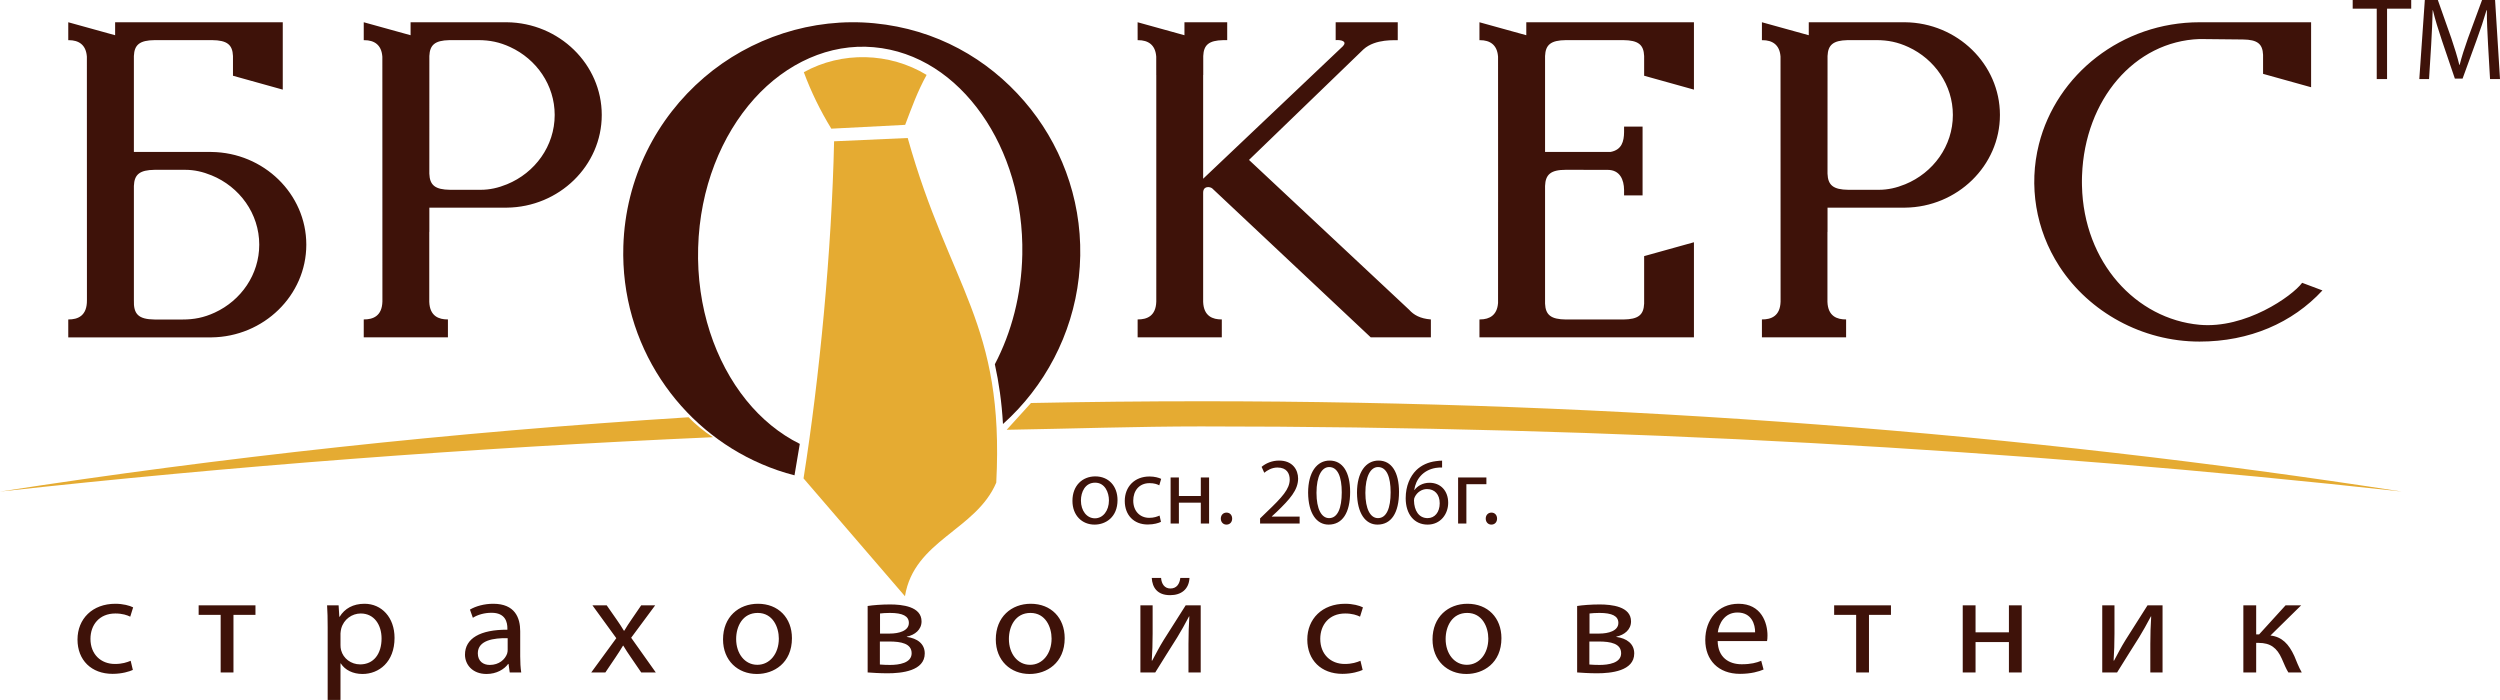 <svg xmlns="http://www.w3.org/2000/svg" width="300" height="84" viewBox="0 0 300 84" fill="none"><path fill-rule="evenodd" clip-rule="evenodd" d="M108.619 14.982C109.428 12.857 110.084 11.007 111.194 8.989C106.732 6.277 101.014 6.136 96.459 8.664C97.328 11.018 98.438 13.285 99.758 15.44C102.712 15.295 105.666 15.125 108.619 14.982ZM85.555 52.465C56.614 53.739 27.678 55.937 0 58.988C26.559 54.875 54.185 51.862 82.629 50.071C83.409 50.885 84.534 51.82 85.555 52.465ZM144.109 48.151C194.425 48.151 242.878 51.966 288.217 58.988C241.926 53.887 193.682 51.17 144.109 51.17C136.575 51.17 128.273 51.45 120.803 51.575L123.72 48.361C130.479 48.222 137.277 48.151 144.109 48.151ZM108.926 16.561C114.002 34.652 120.547 38.707 119.552 57.916C117.126 63.635 109.684 64.834 108.596 71.549L96.424 57.408C98.344 45.31 99.806 30.053 100.091 16.955C100.099 16.953 100.101 16.947 100.106 16.954C103.045 16.816 105.987 16.703 108.926 16.561Z" fill="#E5AB32"></path><path fill-rule="evenodd" clip-rule="evenodd" d="M263.947 2.671C265.652 2.671 267.31 2.671 269.063 2.671H274.608H277.332V10.469L271.568 8.862V6.574C271.513 5.271 270.895 4.757 269.16 4.738L263.947 4.684C256.138 4.959 250.178 11.972 249.846 21.032C249.843 21.099 249.842 21.163 249.839 21.23C249.839 21.235 249.839 21.237 249.839 21.242C249.838 21.303 249.836 21.368 249.835 21.43C249.835 21.433 249.835 21.437 249.835 21.44C249.834 21.468 249.834 21.499 249.833 21.525C249.833 21.526 249.833 21.529 249.833 21.529C249.833 21.532 249.833 21.536 249.833 21.541C249.833 21.546 249.833 21.549 249.833 21.555C249.833 21.559 249.833 21.562 249.833 21.567C249.833 21.571 249.833 21.574 249.832 21.579C249.832 21.583 249.832 21.587 249.832 21.591C249.832 21.596 249.832 21.599 249.832 21.603C249.832 21.608 249.833 21.611 249.832 21.616C249.832 21.638 249.832 21.659 249.831 21.678C249.831 21.683 249.831 21.687 249.831 21.69C249.831 21.695 249.832 21.701 249.831 21.703C249.831 21.707 249.831 21.713 249.831 21.716C249.831 21.717 249.831 21.719 249.831 21.72C249.831 21.726 249.831 21.734 249.831 21.742C249.831 21.745 249.831 21.75 249.831 21.754C249.831 21.757 249.831 21.763 249.831 21.767C249.831 21.77 249.831 21.776 249.831 21.779C249.831 21.783 249.831 21.788 249.831 21.792C249.831 21.805 249.83 21.817 249.83 21.83C249.83 21.971 249.833 22.112 249.836 22.253C249.836 22.267 249.837 22.283 249.837 22.296C250.042 31.501 256.334 38.28 263.947 38.974C269.445 39.475 275.048 35.561 276.258 33.937L278.693 34.851C275.095 38.744 269.939 40.99 263.947 40.99C257.028 40.99 250.718 37.422 247.194 32.066C247.163 32.02 247.133 31.973 247.103 31.927C244.279 27.553 243.423 22.265 244.668 17.319C246.778 8.928 254.629 2.671 263.947 2.671ZM18.563 38.341C16.582 38.321 16.008 37.678 16.067 36.003V25.812V22.716V22.315C16.116 20.94 16.751 20.397 18.563 20.378H22.222C23.318 20.378 24.341 20.615 25.39 21.043C28.746 22.415 31.11 25.63 31.11 29.359C31.11 32.947 28.924 36.057 25.772 37.511C24.464 38.113 23.29 38.341 21.914 38.341H18.563ZM8.192 4.814L8.206 4.822C8.223 4.82 8.241 4.82 8.258 4.82C9.463 4.82 10.301 5.386 10.418 6.727C10.421 6.749 10.422 6.771 10.424 6.793C10.424 6.799 10.424 6.804 10.424 6.808C10.424 6.812 10.425 6.812 10.425 6.815L10.432 36.003C10.46 37.925 9.319 38.34 8.206 38.335L8.191 38.341L8.192 40.487H8.23C13.892 40.487 19.555 40.487 25.217 40.487C25.224 40.487 25.23 40.487 25.236 40.487C25.245 40.487 25.252 40.487 25.261 40.487C25.295 40.487 25.33 40.487 25.363 40.487V40.486C31.65 40.419 36.757 35.446 36.757 29.359C36.757 23.275 31.65 18.303 25.363 18.236C25.333 18.236 25.303 18.235 25.273 18.235C25.261 18.235 25.248 18.235 25.236 18.235C25.225 18.235 25.213 18.235 25.201 18.235C25.2 18.235 25.199 18.235 25.199 18.235C25.192 18.235 25.186 18.235 25.18 18.235C25.173 18.235 25.167 18.235 25.162 18.235C21.331 18.235 18.992 18.235 16.066 18.235V6.719C16.123 5.366 16.762 4.835 18.562 4.815H24.378H25.461C27.259 4.835 27.899 5.366 27.957 6.719V9.09L33.932 10.755V2.671H31.108H13.815V4.227L8.195 2.671H8.192L8.192 4.814ZM51.522 6.718C51.579 5.39 52.194 4.856 53.91 4.817C53.911 4.817 53.913 4.817 53.913 4.817C53.914 4.817 53.914 4.816 53.914 4.816C53.914 4.816 53.916 4.816 53.917 4.816C53.917 4.816 53.919 4.816 53.92 4.816C53.921 4.816 53.922 4.816 53.923 4.816C53.924 4.816 53.926 4.816 53.927 4.816C53.927 4.816 53.928 4.816 53.929 4.816C53.93 4.816 53.932 4.816 53.932 4.816C53.935 4.816 53.938 4.816 53.94 4.816C53.941 4.816 53.943 4.816 53.944 4.816C53.944 4.816 53.946 4.816 53.947 4.816C53.947 4.816 53.95 4.816 53.951 4.816C53.951 4.816 53.953 4.816 53.954 4.816C53.954 4.816 53.955 4.816 53.957 4.816C53.958 4.816 53.958 4.816 53.959 4.816C53.962 4.816 53.963 4.816 53.963 4.816C53.964 4.816 53.964 4.814 53.964 4.814C53.968 4.814 53.973 4.814 53.977 4.814C53.978 4.814 53.979 4.814 53.98 4.814C53.981 4.814 53.983 4.814 53.983 4.814C53.984 4.814 53.984 4.814 53.986 4.814C53.987 4.814 53.989 4.814 53.99 4.814C53.99 4.814 53.992 4.814 53.994 4.814C53.994 4.814 53.994 4.814 53.997 4.814C53.997 4.814 53.998 4.814 53.999 4.814C54.002 4.814 54.002 4.814 54.003 4.814C54.004 4.814 54.005 4.814 54.006 4.814C54.007 4.814 54.009 4.814 54.01 4.814C54.011 4.814 54.013 4.814 54.013 4.814C54.014 4.814 54.016 4.814 54.017 4.814H57.368H57.431C58.778 4.822 59.937 5.051 61.225 5.646C64.377 7.1 66.563 10.209 66.563 13.795C66.563 17.524 64.198 20.739 60.843 22.112C59.795 22.541 58.771 22.776 57.676 22.776H54.017C52.205 22.757 51.57 22.216 51.52 20.841V20.438L51.522 6.718ZM43.649 4.814L43.663 4.822C43.681 4.82 43.697 4.82 43.715 4.82C44.919 4.82 45.758 5.386 45.874 6.727C45.877 6.749 45.878 6.771 45.88 6.793C45.881 6.799 45.881 6.804 45.882 6.808C45.882 6.811 45.882 6.812 45.882 6.815L45.889 36.185C45.841 37.948 44.739 38.338 43.663 38.332L43.649 38.339V40.481L43.688 40.482H53.713L53.751 40.481V38.339L53.737 38.332C52.67 38.338 51.575 37.953 51.512 36.224V27.832H51.522V24.921C54.449 24.921 56.787 24.921 60.618 24.921C60.624 24.921 60.63 24.921 60.635 24.921C60.642 24.921 60.648 24.921 60.656 24.921C60.667 24.921 60.68 24.921 60.693 24.921C60.704 24.921 60.717 24.921 60.729 24.921C60.76 24.921 60.79 24.921 60.819 24.921V24.918C67.105 24.851 72.211 19.879 72.211 13.795C72.211 7.709 67.105 2.738 60.819 2.671C60.785 2.671 60.751 2.67 60.717 2.67C60.709 2.67 60.7 2.67 60.693 2.67C60.686 2.67 60.68 2.67 60.673 2.67H49.27V4.227L43.652 2.67H43.649L43.649 4.814ZM104.85 5.665C110.153 6.137 114.635 9.201 117.816 13.722C120.947 18.172 122.801 24.101 122.676 30.539C122.583 35.369 121.382 39.898 119.382 43.708C119.868 45.911 120.208 48.262 120.357 50.882C120.997 50.31 121.611 49.708 122.193 49.079C126.693 44.229 129.503 37.732 129.629 30.682C129.753 23.63 127.196 17.108 122.91 12.145C118.522 7.063 112.368 3.511 104.918 2.792C97.469 2.072 90.04 4.549 84.509 9.285C78.803 14.169 75.05 21.357 74.801 29.541C74.622 35.439 76.3 40.949 79.296 45.513C82.258 50.026 86.469 53.567 91.386 55.685C92.662 56.236 93.988 56.696 95.34 57.038L95.974 53.266C93.563 52.072 91.37 50.28 89.543 48.015C85.821 43.402 83.572 36.887 83.777 29.724C83.981 22.557 86.571 16.232 90.512 11.845C94.364 7.56 99.546 5.192 104.85 5.665ZM136.516 4.814L136.53 4.822C136.547 4.82 136.564 4.82 136.581 4.82C137.786 4.82 138.625 5.386 138.741 6.727C138.744 6.749 138.745 6.771 138.747 6.793C138.747 6.799 138.748 6.804 138.748 6.808C138.748 6.811 138.748 6.812 138.748 6.815V8.419H138.751L138.75 8.997H138.754L138.755 30.227L138.754 36.185C138.707 37.948 137.606 38.338 136.53 38.332L136.516 38.339V40.481L136.554 40.482H146.578L146.617 40.481L146.617 38.339L146.602 38.332C145.535 38.338 144.441 37.953 144.378 36.224V23.137C144.371 22.292 145.176 22.376 145.464 22.605L164.488 40.481L171.666 40.482L171.706 40.481V38.339L171.692 38.332C170.43 38.235 169.642 37.788 169.104 37.178L149.879 19.191L163.609 5.929C165.059 4.603 167.541 4.862 167.716 4.822L167.73 4.814V2.67H167.69H160.28V4.814C160.99 4.765 161.673 4.969 161.16 5.535L144.378 21.448V8.997H144.389V8.419V7.87V6.718C144.446 5.39 145.061 4.856 146.777 4.817C146.778 4.817 146.778 4.817 146.78 4.817C146.78 4.817 146.78 4.816 146.78 4.816C146.781 4.816 146.781 4.816 146.783 4.816C146.784 4.816 146.786 4.816 146.787 4.816C146.788 4.816 146.789 4.816 146.79 4.816C146.791 4.816 146.792 4.816 146.793 4.816C146.794 4.816 146.795 4.816 146.796 4.816C146.797 4.816 146.799 4.816 146.799 4.816C146.802 4.816 146.805 4.816 146.806 4.816C146.808 4.816 146.809 4.816 146.809 4.816C146.81 4.816 146.812 4.816 146.813 4.816C146.813 4.816 146.815 4.816 146.816 4.816C146.817 4.816 146.818 4.816 146.819 4.816C146.82 4.816 146.822 4.816 146.822 4.816C146.823 4.816 146.825 4.816 146.825 4.816C146.826 4.816 146.829 4.816 146.829 4.816L146.83 4.814C146.834 4.814 146.839 4.814 146.843 4.814C146.843 4.814 146.844 4.814 146.845 4.814C146.846 4.814 146.848 4.814 146.849 4.814C146.849 4.814 146.851 4.814 146.852 4.814C146.853 4.814 146.855 4.814 146.856 4.814C146.856 4.814 146.858 4.814 146.859 4.814C146.86 4.814 146.861 4.814 146.862 4.814C146.863 4.814 146.864 4.814 146.865 4.814C146.866 4.814 146.868 4.814 146.869 4.814C146.87 4.814 146.871 4.814 146.872 4.814C146.873 4.814 146.875 4.814 146.875 4.814C146.876 4.814 146.878 4.814 146.879 4.814C146.881 4.814 146.882 4.814 146.883 4.814H147.265V2.67H147.197H147.091H146.986H146.88H146.775H142.134V4.227L136.516 2.67H136.513L136.516 4.814ZM177.534 4.814L177.548 4.822C177.566 4.82 177.582 4.82 177.599 4.82C178.804 4.82 179.642 5.386 179.759 6.727C179.762 6.749 179.763 6.771 179.765 6.793C179.766 6.799 179.766 6.804 179.766 6.808C179.766 6.811 179.766 6.812 179.766 6.815L179.771 24.241H179.769L179.766 36.338C179.766 36.341 179.766 36.342 179.766 36.345C179.766 36.349 179.766 36.355 179.765 36.36C179.764 36.382 179.762 36.404 179.759 36.425C179.642 37.766 178.804 38.332 177.599 38.332C177.582 38.332 177.566 38.332 177.548 38.332L177.534 38.339V40.482H177.537L200.45 40.482V40.482H203.273V29.07L197.297 30.734V36.436C197.24 37.788 196.6 38.32 194.801 38.339H187.903C186.105 38.32 185.464 37.788 185.407 36.436V26.833V25.811V24.241V22.714V22.312C185.457 20.937 186.092 20.375 187.903 20.377L192.918 20.384C194.392 20.387 194.876 21.562 194.889 22.796V23.451H197.109V22.513V16.134V16.131V15.194H194.889V15.85C194.876 16.98 194.612 17.967 193.29 18.229C193.278 18.23 193.266 18.23 193.254 18.232C191.309 18.232 186.907 18.234 185.407 18.232V6.719C185.464 5.365 186.105 4.835 187.903 4.815H194.801C196.6 4.835 197.24 5.365 197.297 6.719V9.089L203.273 10.755V2.671H200.45H183.155V4.227L177.537 2.671H177.534V4.814ZM219.305 6.718C219.362 5.39 219.977 4.856 221.693 4.817C221.694 4.817 221.694 4.817 221.695 4.817C221.698 4.817 221.699 4.816 221.699 4.816C221.699 4.816 221.7 4.816 221.702 4.816C221.704 4.816 221.704 4.816 221.706 4.816C221.707 4.816 221.708 4.816 221.709 4.816C221.71 4.816 221.711 4.816 221.712 4.816C221.713 4.816 221.714 4.816 221.715 4.816C221.716 4.816 221.721 4.816 221.722 4.816C221.722 4.816 221.724 4.816 221.725 4.816C221.726 4.816 221.727 4.816 221.728 4.816C221.729 4.816 221.731 4.816 221.732 4.816C221.733 4.816 221.734 4.816 221.735 4.816C221.736 4.816 221.737 4.816 221.738 4.816C221.739 4.816 221.741 4.816 221.741 4.816C221.742 4.816 221.744 4.816 221.745 4.816C221.745 4.816 221.745 4.814 221.746 4.814C221.749 4.814 221.753 4.814 221.758 4.814C221.76 4.814 221.76 4.814 221.761 4.814C221.762 4.814 221.763 4.814 221.764 4.814C221.765 4.814 221.766 4.814 221.767 4.814C221.768 4.814 221.77 4.814 221.771 4.814C221.772 4.814 221.774 4.814 221.774 4.814C221.775 4.814 221.777 4.814 221.778 4.814C221.778 4.814 221.78 4.814 221.781 4.814C221.781 4.814 221.783 4.814 221.784 4.814C221.785 4.814 221.786 4.814 221.788 4.814C221.789 4.814 221.79 4.814 221.791 4.814C221.792 4.814 221.793 4.814 221.794 4.814C221.795 4.814 221.797 4.814 221.798 4.814H225.149H225.213C226.56 4.822 227.718 5.051 229.007 5.646C232.158 7.1 234.344 10.209 234.344 13.795C234.344 17.524 231.979 20.739 228.624 22.112C227.576 22.541 226.553 22.776 225.458 22.776H221.798C219.986 22.757 219.351 22.216 219.302 20.841V20.438L219.305 6.718ZM211.43 4.814L211.445 4.822C211.462 4.82 211.479 4.82 211.496 4.82C212.7 4.82 213.54 5.386 213.657 6.727C213.658 6.749 213.661 6.771 213.663 6.793C213.663 6.799 213.663 6.804 213.663 6.808C213.663 6.811 213.663 6.812 213.663 6.815C213.666 16.61 213.67 26.394 213.67 36.185C213.623 37.948 212.52 38.338 211.445 38.332L211.43 38.339L211.431 40.481L211.469 40.482H221.493L221.532 40.481L221.533 38.339L221.518 38.332C220.45 38.338 219.355 37.953 219.293 36.224V27.832H219.304V24.921C222.229 24.921 224.568 24.921 228.399 24.921C228.405 24.921 228.411 24.921 228.417 24.921C228.422 24.921 228.43 24.921 228.436 24.921C228.437 24.921 228.437 24.921 228.438 24.921C228.45 24.921 228.462 24.921 228.474 24.921C228.485 24.921 228.498 24.921 228.511 24.921C228.541 24.921 228.571 24.921 228.601 24.921V24.918C234.886 24.851 239.992 19.879 239.992 13.795C239.992 7.709 234.886 2.738 228.601 2.671C228.567 2.671 228.532 2.67 228.498 2.67C228.49 2.67 228.482 2.67 228.474 2.67C228.467 2.67 228.461 2.67 228.454 2.67C224.654 2.67 220.853 2.67 217.052 2.67V4.227L211.433 2.67H211.431L211.43 4.814Z" fill="#3E1209"></path><path fill-rule="evenodd" clip-rule="evenodd" d="M15.68 79.294C15.243 79.477 14.666 79.676 13.792 79.676C12.114 79.676 10.856 78.528 10.856 76.663C10.856 74.999 11.904 73.618 13.844 73.618C14.684 73.618 15.26 73.817 15.628 74L15.977 72.884C15.557 72.668 14.753 72.452 13.844 72.452C11.083 72.452 9.3 74.267 9.3 76.747C9.3 79.209 10.96 80.862 13.512 80.862C14.649 80.862 15.54 80.576 15.942 80.392L15.68 79.294ZM23.838 72.636V73.784H26.479V80.693H28.016V73.784H30.656V72.636H23.838ZM39.32 83.99H40.859V79.61H40.894C41.401 80.409 42.362 80.877 43.499 80.877C45.474 80.877 47.345 79.443 47.345 76.546C47.345 74.1 45.806 72.452 43.743 72.452C42.38 72.452 41.366 73.017 40.754 74.017H40.719L40.632 72.636H39.25C39.303 73.402 39.32 74.233 39.32 75.265V83.99ZM40.859 76.014C40.859 75.832 40.911 75.614 40.946 75.433C41.243 74.317 42.24 73.618 43.289 73.618C44.915 73.618 45.788 74.999 45.788 76.614C45.788 78.461 44.844 79.727 43.218 79.727C42.135 79.727 41.191 79.028 40.929 78.011C40.876 77.829 40.859 77.613 40.859 77.412V76.014ZM62.425 75.748C62.425 74.134 61.795 72.452 59.19 72.452C58.124 72.452 57.093 72.735 56.393 73.152L56.743 74.134C57.338 73.752 58.159 73.534 58.963 73.534C60.694 73.518 60.886 74.732 60.886 75.398V75.564C57.617 75.549 55.798 76.614 55.798 78.562C55.798 79.727 56.673 80.877 58.386 80.877C59.592 80.877 60.519 80.308 60.974 79.676H61.026L61.166 80.693H62.547C62.46 80.142 62.425 79.46 62.425 78.76V75.748ZM60.92 77.979C60.92 78.128 60.904 78.294 60.851 78.445C60.606 79.128 59.889 79.792 58.771 79.792C58.001 79.792 57.338 79.361 57.338 78.394C57.338 76.829 59.243 76.546 60.92 76.581V77.979ZM71.089 72.636L73.956 76.581L70.95 80.693H72.645L73.869 78.878C74.184 78.394 74.481 77.963 74.761 77.479H74.796C75.093 77.963 75.372 78.411 75.704 78.878L76.946 80.693H78.694L75.74 76.529L78.624 72.636H76.946L75.774 74.349C75.477 74.783 75.197 75.199 74.917 75.681H74.865C74.586 75.214 74.323 74.816 74.008 74.366L72.802 72.636H71.089ZM90.837 80.877C92.847 80.877 95.033 79.576 95.033 76.581C95.033 74.134 93.389 72.452 90.96 72.452C88.635 72.452 86.764 74.034 86.764 76.73C86.764 79.276 88.547 80.877 90.82 80.877H90.837ZM90.872 79.776C89.386 79.776 88.338 78.445 88.338 76.68C88.338 75.148 89.124 73.551 90.925 73.551C92.743 73.551 93.46 75.265 93.46 76.631C93.46 78.461 92.358 79.776 90.89 79.776H90.872ZM104.118 80.693C104.572 80.728 105.569 80.795 106.512 80.795C108.172 80.795 110.97 80.526 110.97 78.411C110.97 77.245 110.061 76.596 108.819 76.43V76.397C109.781 76.198 110.586 75.564 110.586 74.567C110.586 72.768 108.243 72.534 106.809 72.534C105.831 72.534 104.729 72.618 104.118 72.718V80.693ZM105.603 73.618C105.952 73.583 106.268 73.551 106.792 73.551C108.33 73.551 109.064 73.933 109.064 74.749C109.064 75.698 107.893 76.03 106.757 76.03H105.603V73.618ZM105.586 76.981H106.704C108.155 76.981 109.397 77.23 109.397 78.394C109.397 79.576 107.858 79.792 106.809 79.792C106.338 79.792 106.023 79.776 105.586 79.743V76.981ZM123.568 80.877C125.578 80.877 127.763 79.576 127.763 76.581C127.763 74.134 126.12 72.452 123.691 72.452C121.365 72.452 119.495 74.034 119.495 76.73C119.495 79.276 121.277 80.877 123.55 80.877H123.568ZM123.602 79.776C122.117 79.776 121.068 78.445 121.068 76.68C121.068 75.148 121.855 73.551 123.655 73.551C125.474 73.551 126.19 75.265 126.19 76.631C126.19 78.461 125.088 79.776 123.62 79.776H123.602ZM136.848 72.636V80.693H138.631C139.522 79.276 140.466 77.729 141.27 76.481C141.777 75.649 142.127 75.016 142.686 73.968H142.721C142.652 75.265 142.617 75.964 142.617 77.263V80.693H144.085V72.636H142.284L139.644 76.797C139.068 77.729 138.788 78.312 138.264 79.276H138.211C138.281 78.112 138.316 77.312 138.316 76.03V72.636H136.848ZM138.211 69.356C138.281 70.504 138.875 71.42 140.413 71.42C141.76 71.42 142.669 70.704 142.738 69.356H141.638C141.55 70.072 141.201 70.62 140.449 70.62C139.75 70.62 139.382 70.072 139.33 69.356H138.211ZM163.255 79.294C162.819 79.477 162.242 79.676 161.368 79.676C159.69 79.676 158.431 78.528 158.431 76.663C158.431 74.999 159.48 73.618 161.42 73.618C162.26 73.618 162.836 73.817 163.204 74L163.552 72.884C163.133 72.668 162.329 72.452 161.42 72.452C158.658 72.452 156.875 74.267 156.875 76.747C156.875 79.209 158.536 80.862 161.088 80.862C162.225 80.862 163.116 80.576 163.518 80.392L163.255 79.294ZM175.976 80.877C177.987 80.877 180.172 79.576 180.172 76.581C180.172 74.134 178.529 72.452 176.099 72.452C173.773 72.452 171.903 74.034 171.903 76.73C171.903 79.276 173.687 80.877 175.959 80.877H175.976ZM176.011 79.776C174.525 79.776 173.476 78.445 173.476 76.68C173.476 75.148 174.263 73.551 176.064 73.551C177.882 73.551 178.598 75.265 178.598 76.631C178.598 78.461 177.497 79.776 176.028 79.776H176.011ZM189.256 80.693C189.711 80.728 190.707 80.795 191.651 80.795C193.312 80.795 196.108 80.526 196.108 78.411C196.108 77.245 195.2 76.596 193.959 76.43V76.397C194.919 76.198 195.724 75.564 195.724 74.567C195.724 72.768 193.382 72.534 191.948 72.534C190.969 72.534 189.868 72.618 189.256 72.718V80.693ZM190.742 73.618C191.092 73.583 191.406 73.551 191.931 73.551C193.468 73.551 194.204 73.933 194.204 74.749C194.204 75.698 193.032 76.03 191.896 76.03H190.742V73.618ZM190.724 76.981H191.843C193.294 76.981 194.536 77.23 194.536 78.394C194.536 79.576 192.997 79.792 191.948 79.792C191.476 79.792 191.161 79.776 190.724 79.743V76.981ZM212.045 76.931C212.08 76.764 212.098 76.546 212.098 76.248C212.098 74.766 211.381 72.452 208.619 72.452C206.155 72.452 204.633 74.366 204.633 76.797C204.633 79.209 206.207 80.862 208.794 80.862C210.14 80.862 211.084 80.576 211.626 80.343L211.346 79.294C210.787 79.527 210.105 79.711 209.004 79.711C207.465 79.711 206.155 78.895 206.12 76.931H212.045ZM206.137 75.882C206.259 74.865 206.923 73.501 208.498 73.501C210.211 73.501 210.629 74.95 210.612 75.882H206.137ZM220.098 72.636V73.784H222.738V80.693H224.277V73.784H226.916V72.636H220.098ZM235.528 72.636V80.693H237.066V77.047H241.07V80.693H242.607V72.636H241.07V75.882H237.066V72.636H235.528ZM252.269 72.636V80.693H254.052C254.944 79.276 255.888 77.729 256.692 76.481C257.198 75.649 257.549 75.016 258.108 73.968H258.143C258.073 75.265 258.038 75.964 258.038 77.263V80.693H259.506V72.636H257.705L255.067 76.797C254.489 77.729 254.21 78.312 253.685 79.276H253.633C253.702 78.112 253.737 77.312 253.737 76.03V72.636H252.269ZM269.202 72.636V80.693H270.741V77.146H271.038C272.454 77.146 273.241 77.747 273.817 79.043C274.097 79.711 274.376 80.343 274.604 80.693H276.212C275.827 80.042 275.548 79.259 275.321 78.728C274.656 77.28 273.835 76.415 272.454 76.263L276.143 72.636H274.272L271.091 76.131H270.741V72.636H269.202Z" fill="#3E1209"></path><path fill-rule="evenodd" clip-rule="evenodd" d="M131.438 57.166C129.905 57.166 128.693 58.253 128.693 60.105C128.693 61.855 129.848 62.953 131.346 62.953C132.684 62.953 134.103 62.06 134.103 60.014C134.103 58.321 133.028 57.166 131.438 57.166ZM131.415 57.921C132.604 57.921 133.073 59.111 133.073 60.048C133.073 61.295 132.352 62.198 131.392 62.198C130.409 62.198 129.711 61.283 129.711 60.071C129.711 59.019 130.226 57.921 131.415 57.921ZM139.146 61.866C138.86 61.992 138.482 62.141 137.911 62.141C136.812 62.141 135.99 61.352 135.99 60.071C135.99 58.916 136.676 57.978 137.945 57.978C138.494 57.978 138.871 58.104 139.111 58.241L139.34 57.463C139.065 57.326 138.539 57.178 137.945 57.178C136.138 57.178 134.972 58.413 134.972 60.117C134.972 61.809 136.058 62.941 137.727 62.941C138.471 62.941 139.054 62.758 139.317 62.621L139.146 61.866ZM140.472 57.292V62.827H141.467V60.322H144.097V62.827H145.091V57.292H144.097V59.522H141.467V57.292H140.472ZM147.173 62.953C147.596 62.953 147.859 62.643 147.859 62.232C147.859 61.809 147.585 61.512 147.184 61.512C146.784 61.512 146.498 61.809 146.498 62.232C146.498 62.643 146.773 62.953 147.173 62.953ZM155.956 62.827V61.992H152.616V61.969L153.211 61.42C154.778 59.911 155.773 58.801 155.773 57.429C155.773 56.366 155.098 55.268 153.497 55.268C152.64 55.268 151.907 55.588 151.393 56.022L151.713 56.732C152.056 56.446 152.616 56.103 153.291 56.103C154.401 56.103 154.766 56.8 154.766 57.555C154.755 58.676 153.897 59.636 151.999 61.443L151.21 62.209V62.827H155.956ZM159.558 55.268C158.048 55.268 156.973 56.64 156.973 59.133C156.996 61.592 157.979 62.953 159.431 62.953C161.078 62.953 162.016 61.557 162.016 59.03C162.016 56.663 161.124 55.268 159.558 55.268ZM159.5 56.046C160.541 56.046 161.01 57.246 161.01 59.076C161.01 60.974 160.518 62.175 159.489 62.175C158.574 62.175 157.979 61.077 157.979 59.145C157.979 57.121 158.619 56.046 159.5 56.046ZM165.424 55.268C163.914 55.268 162.839 56.64 162.839 59.133C162.862 61.592 163.845 62.953 165.298 62.953C166.944 62.953 167.882 61.557 167.882 59.03C167.882 56.663 166.991 55.268 165.424 55.268ZM165.366 56.046C166.407 56.046 166.876 57.246 166.876 59.076C166.876 60.974 166.384 62.175 165.355 62.175C164.44 62.175 163.845 61.077 163.845 59.145C163.845 57.121 164.486 56.046 165.366 56.046ZM173.051 55.279C172.867 55.279 172.616 55.291 172.319 55.337C171.381 55.451 170.558 55.828 169.94 56.435C169.209 57.166 168.683 58.321 168.683 59.785C168.683 61.718 169.723 62.953 171.313 62.953C172.857 62.953 173.782 61.694 173.782 60.334C173.782 58.882 172.857 57.933 171.541 57.933C170.718 57.933 170.1 58.321 169.746 58.79H169.711C169.883 57.566 170.718 56.411 172.296 56.148C172.582 56.103 172.845 56.091 173.051 56.103V55.279ZM171.313 62.175C170.26 62.175 169.7 61.271 169.677 60.048C169.677 59.865 169.723 59.716 169.792 59.602C170.066 59.064 170.626 58.687 171.233 58.687C172.159 58.687 172.765 59.327 172.765 60.391C172.765 61.455 172.181 62.175 171.313 62.175ZM174.972 57.292V62.827H175.966V58.104H178.368V57.292H174.972ZM178.962 62.953C179.386 62.953 179.648 62.643 179.648 62.232C179.648 61.809 179.375 61.512 178.974 61.512C178.574 61.512 178.288 61.809 178.288 62.232C178.288 62.643 178.563 62.953 178.962 62.953Z" fill="#3E1209"></path><path fill-rule="evenodd" clip-rule="evenodd" d="M285.208 9.486H286.447V1.042H289.346V0H282.323V1.042H285.208V9.486ZM298.804 9.486H300L299.409 0H297.847L296.158 4.588C295.736 5.785 295.398 6.826 295.159 7.783H295.117C294.877 6.798 294.554 5.756 294.159 4.588L292.541 0H290.979L290.317 9.486H291.486L291.739 5.418C291.823 3.997 291.894 2.407 291.921 1.225H291.949C292.217 2.35 292.597 3.575 293.048 4.912L294.582 9.429H295.511L297.185 4.828C297.664 3.518 298.058 2.336 298.382 1.225H298.424C298.41 2.407 298.494 3.997 298.565 5.32L298.804 9.486Z" fill="#3E1209"></path></svg>